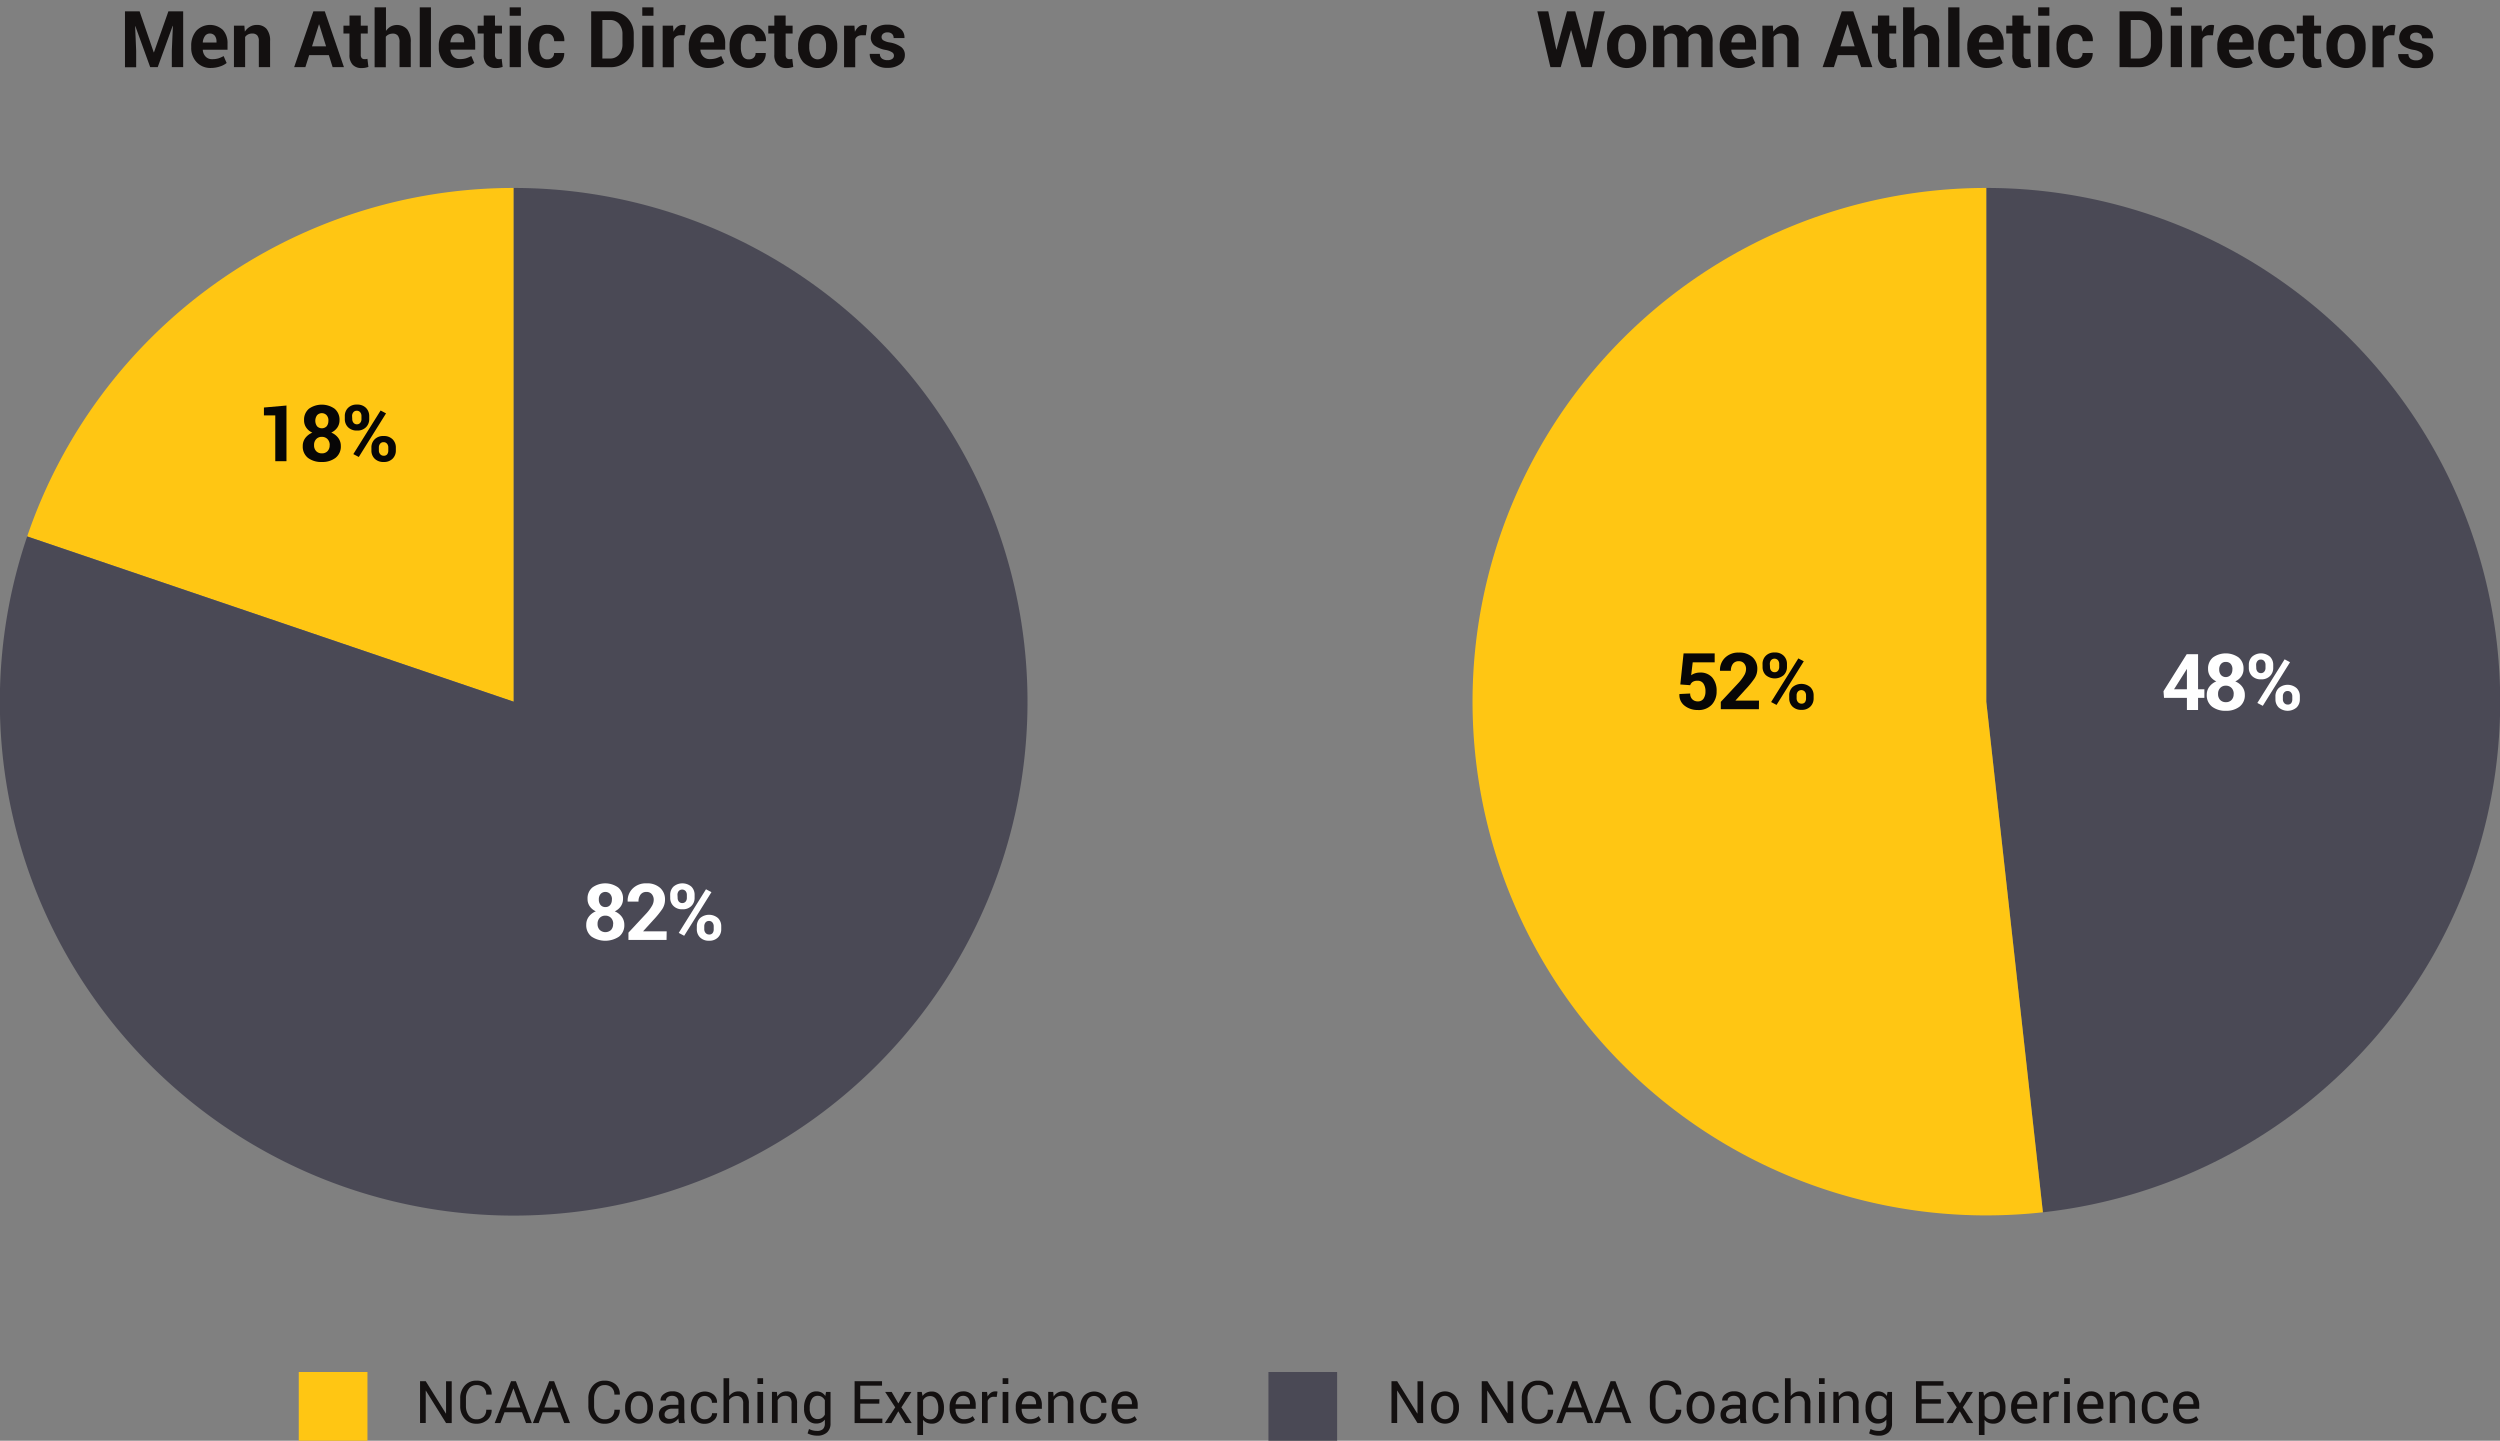 <?xml version="1.0" encoding="UTF-8"?> <svg xmlns="http://www.w3.org/2000/svg" id="Layer_1" data-name="Layer 1" viewBox="0 0 764.31 440.46"><rect x="0" y="0" width="764.31" height="440.46" fill="#808080" stroke="none"/><defs><style>.cls-1{isolation:isolate;}.cls-2{fill:#131010;}.cls-3{fill:#ffc613;}.cls-4{fill:#4a4955;}.cls-5{fill:#fff;}.cls-6{fill:#070606;}</style></defs><g id="NFL_Defensive_Coordinators_by_Race_2009" data-name="NFL Defensive Coordinators by Race 2009" class="cls-1"><g class="cls-1"><path class="cls-2" d="M42.68,3.47,47,16h.07L51.48,3.47H56V20.53H52.53V15.45l.33-7.54h-.07L48.22,20.53h-2.3L41.38,8h-.07l.32,7.49v5.08H38.21V3.47Z"></path><path class="cls-2" d="M64.49,20.78A5.74,5.74,0,0,1,60.1,19a6.3,6.3,0,0,1-1.64-4.47v-.46A6.93,6.93,0,0,1,60,9.43a5.8,5.8,0,0,1,8.15-.27,6,6,0,0,1,1.41,4.19v1.86H62l0,.07a3.23,3.23,0,0,0,.84,2,2.6,2.6,0,0,0,2,.81,6.68,6.68,0,0,0,1.89-.23,8.56,8.56,0,0,0,1.64-.72l.92,2.12a6.37,6.37,0,0,1-2,1.05A8.78,8.78,0,0,1,64.49,20.78Zm-.31-10.53a1.8,1.8,0,0,0-1.5.73A3.78,3.78,0,0,0,62,12.89L62,13h4.19v-.31a2.77,2.77,0,0,0-.51-1.74A1.84,1.84,0,0,0,64.18,10.25Z"></path><path class="cls-2" d="M74.71,7.85l.15,1.82a4.59,4.59,0,0,1,1.56-1.51,4,4,0,0,1,2.07-.54,3.83,3.83,0,0,1,3,1.2,5.59,5.59,0,0,1,1.08,3.79v7.92H79.13V12.6a2.58,2.58,0,0,0-.51-1.81,2.05,2.05,0,0,0-1.56-.54,2.71,2.71,0,0,0-1.22.28,2.41,2.41,0,0,0-.9.78v9.22H71.52V7.85Z"></path><path class="cls-2" d="M100.53,16.85h-6l-1.17,3.68H89.93L95.8,3.47h3.5l5.85,17.06h-3.46Zm-5.14-2.68h4.3L97.58,7.46h-.07Z"></path><path class="cls-2" d="M110.3,4.75v3.1h2.13v2.4H110.3v6.46a1.54,1.54,0,0,0,.3,1.06,1.09,1.09,0,0,0,.82.31,3,3,0,0,0,.46,0,3.42,3.42,0,0,0,.45-.1l.3,2.48a8.35,8.35,0,0,1-1,.26,5.93,5.93,0,0,1-1.07.09,3.62,3.62,0,0,1-2.72-1,4.23,4.23,0,0,1-1-3.08V10.25H105V7.85h1.85V4.75Z"></path><path class="cls-2" d="M118,9.46a4.4,4.4,0,0,1,1.46-1.36,4.25,4.25,0,0,1,5,.84A6.14,6.14,0,0,1,125.58,13v7.52h-3.43V13a3.26,3.26,0,0,0-.52-2.1,1.91,1.91,0,0,0-1.55-.62,2.86,2.86,0,0,0-1.24.26,2.22,2.22,0,0,0-.89.71v9.31h-3.42V2.25H118Z"></path><path class="cls-2" d="M131.75,20.53h-3.42V2.25h3.42Z"></path><path class="cls-2" d="M140.18,20.78A5.7,5.7,0,0,1,135.8,19a6.27,6.27,0,0,1-1.65-4.47v-.46a6.93,6.93,0,0,1,1.56-4.66,5.8,5.8,0,0,1,8.15-.27,6,6,0,0,1,1.42,4.19v1.86h-7.57l0,.07a3.23,3.23,0,0,0,.84,2,2.61,2.61,0,0,0,2,.81,6.68,6.68,0,0,0,1.89-.23,8.56,8.56,0,0,0,1.64-.72l.92,2.12a6.37,6.37,0,0,1-2,1.05A8.78,8.78,0,0,1,140.18,20.78Zm-.31-10.53a1.8,1.8,0,0,0-1.5.73,3.87,3.87,0,0,0-.68,1.91l0,.06h4.19v-.31a2.77,2.77,0,0,0-.51-1.74A1.84,1.84,0,0,0,139.87,10.25Z"></path><path class="cls-2" d="M151.33,4.75v3.1h2.14v2.4h-2.14v6.46a1.54,1.54,0,0,0,.31,1.06,1.09,1.09,0,0,0,.82.31,3,3,0,0,0,.46,0,3.42,3.42,0,0,0,.45-.1l.3,2.48a8.35,8.35,0,0,1-1,.26,6,6,0,0,1-1.07.09,3.62,3.62,0,0,1-2.72-1,4.23,4.23,0,0,1-1-3.08V10.25h-1.85V7.85h1.85V4.75Z"></path><path class="cls-2" d="M159.24,4.82h-3.42V2.25h3.42Zm0,15.71h-3.42V7.85h3.42Z"></path><path class="cls-2" d="M167.38,18.14a2,2,0,0,0,1.46-.53,1.85,1.85,0,0,0,.55-1.41h3.11l0,.07a4,4,0,0,1-1.44,3.21A6.09,6.09,0,0,1,163,19a6.79,6.79,0,0,1-1.54-4.6V14A6.88,6.88,0,0,1,163,9.42a5.41,5.41,0,0,1,4.37-1.8A5.29,5.29,0,0,1,171.14,9a4.45,4.45,0,0,1,1.39,3.52l0,.07h-3.12a2.49,2.49,0,0,0-.54-1.64,1.83,1.83,0,0,0-1.48-.65,2,2,0,0,0-1.92,1.06,5.77,5.77,0,0,0-.56,2.71v.35a5.82,5.82,0,0,0,.56,2.74A2,2,0,0,0,167.38,18.14Z"></path><path class="cls-2" d="M180.74,20.53V3.47h5.86a7,7,0,0,1,5.15,2,6.89,6.89,0,0,1,2,5.12v2.83a6.85,6.85,0,0,1-2,5.12,7,7,0,0,1-5.15,2Zm3.42-14.42V17.89h2.26a3.54,3.54,0,0,0,2.88-1.24,4.82,4.82,0,0,0,1-3.24V10.57a4.8,4.8,0,0,0-1-3.22,3.54,3.54,0,0,0-2.88-1.24Z"></path><path class="cls-2" d="M199.78,4.82h-3.42V2.25h3.42Zm0,15.71h-3.42V7.85h3.42Z"></path><path class="cls-2" d="M209.26,10.79l-1.25,0a2.31,2.31,0,0,0-1.26.31A2,2,0,0,0,206,12v8.57h-3.41V7.85h3.18l.15,1.88a4,4,0,0,1,1.15-1.56,2.6,2.6,0,0,1,1.64-.55,2.29,2.29,0,0,1,.47,0l.44.1Z"></path><path class="cls-2" d="M216.61,20.78A5.74,5.74,0,0,1,212.22,19a6.3,6.3,0,0,1-1.64-4.47v-.46a6.93,6.93,0,0,1,1.56-4.66,5.8,5.8,0,0,1,8.15-.27,6,6,0,0,1,1.42,4.19v1.86h-7.58l0,.07a3.23,3.23,0,0,0,.84,2,2.61,2.61,0,0,0,2,.81,6.68,6.68,0,0,0,1.89-.23,8.56,8.56,0,0,0,1.64-.72l.92,2.12a6.37,6.37,0,0,1-2,1.05A8.78,8.78,0,0,1,216.61,20.78Zm-.31-10.53a1.8,1.8,0,0,0-1.5.73,3.87,3.87,0,0,0-.68,1.91l0,.06h4.19v-.31a2.77,2.77,0,0,0-.51-1.74A1.84,1.84,0,0,0,216.3,10.25Z"></path><path class="cls-2" d="M229,18.14a2,2,0,0,0,1.46-.53A1.85,1.85,0,0,0,231,16.2h3.11l0,.07a3.92,3.92,0,0,1-1.44,3.21,6.09,6.09,0,0,1-8.08-.5,6.79,6.79,0,0,1-1.54-4.6V14a6.88,6.88,0,0,1,1.53-4.61A5.42,5.42,0,0,1,229,7.62,5.34,5.34,0,0,1,232.79,9a4.44,4.44,0,0,1,1.38,3.52l0,.07H231a2.49,2.49,0,0,0-.54-1.64,1.83,1.83,0,0,0-1.48-.65,2,2,0,0,0-1.92,1.06,5.77,5.77,0,0,0-.56,2.71v.35a5.82,5.82,0,0,0,.56,2.74A2,2,0,0,0,229,18.14Z"></path><path class="cls-2" d="M240.19,4.75v3.1h2.13v2.4h-2.13v6.46a1.54,1.54,0,0,0,.3,1.06,1.09,1.09,0,0,0,.82.31,3,3,0,0,0,.46,0,3.42,3.42,0,0,0,.45-.1l.3,2.48a8.35,8.35,0,0,1-1,.26,5.93,5.93,0,0,1-1.07.09,3.64,3.64,0,0,1-2.72-1,4.23,4.23,0,0,1-1-3.08V10.25h-1.85V7.85h1.85V4.75Z"></path><path class="cls-2" d="M244,14.07a6.8,6.8,0,0,1,1.58-4.64,6.25,6.25,0,0,1,8.79,0,6.79,6.79,0,0,1,1.6,4.65v.25A6.77,6.77,0,0,1,254.35,19a6.27,6.27,0,0,1-8.79,0A6.77,6.77,0,0,1,244,14.32Zm3.41.24a5.43,5.43,0,0,0,.61,2.78,2.34,2.34,0,0,0,3.91,0,5.48,5.48,0,0,0,.61-2.78v-.24a5.36,5.36,0,0,0-.62-2.75,2.3,2.3,0,0,0-3.89,0,5.49,5.49,0,0,0-.62,2.75Z"></path><path class="cls-2" d="M264.71,10.79l-1.25,0a2.25,2.25,0,0,0-1.25.31,2,2,0,0,0-.75.89v8.57h-3.41V7.85h3.17l.15,1.88a4,4,0,0,1,1.16-1.56,2.57,2.57,0,0,1,1.63-.55,2.45,2.45,0,0,1,.48,0l.44.1Z"></path><path class="cls-2" d="M273.3,17a1.18,1.18,0,0,0-.54-1,5.48,5.48,0,0,0-2-.73,8.27,8.27,0,0,1-3.4-1.35,3,3,0,0,1-1.14-2.45,3.49,3.49,0,0,1,1.38-2.78,5.58,5.58,0,0,1,3.68-1.14,6.12,6.12,0,0,1,3.87,1.13,3.37,3.37,0,0,1,1.37,2.87l0,.08h-3.31a1.7,1.7,0,0,0-.48-1.25,2,2,0,0,0-1.43-.48,1.93,1.93,0,0,0-1.3.41,1.26,1.26,0,0,0-.48,1,1.16,1.16,0,0,0,.5,1,5.54,5.54,0,0,0,2,.67,8.12,8.12,0,0,1,3.48,1.38,3,3,0,0,1,1.14,2.5,3.32,3.32,0,0,1-1.47,2.79,6.27,6.27,0,0,1-3.86,1.09,5.85,5.85,0,0,1-4-1.29,3.58,3.58,0,0,1-1.41-2.92l0-.07H269a1.76,1.76,0,0,0,.67,1.48,2.78,2.78,0,0,0,1.65.45,2.36,2.36,0,0,0,1.44-.37A1.19,1.19,0,0,0,273.3,17Z"></path></g></g><g id="NFL_Defensive_Coordinators_by_Race_2019" data-name="NFL Defensive Coordinators by Race 2019" class="cls-1"><g class="cls-1"><path class="cls-2" d="M484.79,15.16h.07L487.3,3.47h3.34l-4,17.06h-3.17L480.35,9.27h-.07l-3.13,11.26H474L470,3.47h3.35l2.45,11.68h.07l3.2-11.69h2.52Z"></path><path class="cls-2" d="M491.33,14.07a6.75,6.75,0,0,1,1.58-4.64,5.49,5.49,0,0,1,4.38-1.81,5.58,5.58,0,0,1,4.41,1.8,6.78,6.78,0,0,1,1.59,4.65v.25A6.77,6.77,0,0,1,501.7,19a6.25,6.25,0,0,1-8.78,0,6.77,6.77,0,0,1-1.59-4.66Zm3.41.24a5.43,5.43,0,0,0,.61,2.78,2.34,2.34,0,0,0,3.91,0,5.48,5.48,0,0,0,.61-2.78v-.24a5.46,5.46,0,0,0-.62-2.75,2.31,2.31,0,0,0-3.9,0,5.49,5.49,0,0,0-.61,2.75Z"></path><path class="cls-2" d="M508.58,7.85l.14,1.68a4.13,4.13,0,0,1,1.53-1.41,4.29,4.29,0,0,1,2.12-.5,3.87,3.87,0,0,1,2.09.54,3.27,3.27,0,0,1,1.31,1.63,4.36,4.36,0,0,1,1.53-1.6,4.14,4.14,0,0,1,2.2-.57,3.66,3.66,0,0,1,3,1.29,6.09,6.09,0,0,1,1.08,3.95v7.67h-3.42v-7.7a3.21,3.21,0,0,0-.47-2,1.7,1.7,0,0,0-1.39-.57,2.32,2.32,0,0,0-1.26.33,2.24,2.24,0,0,0-.85.9c0,.14,0,.27,0,.38s0,.21,0,.32v8.35h-3.41v-7.7a3.28,3.28,0,0,0-.47-2,1.71,1.71,0,0,0-1.4-.58,2.61,2.61,0,0,0-1.22.27,2.35,2.35,0,0,0-.86.74v9.27H505.4V7.85Z"></path><path class="cls-2" d="M531.78,20.78A5.7,5.7,0,0,1,527.4,19a6.26,6.26,0,0,1-1.64-4.47v-.46a6.92,6.92,0,0,1,1.55-4.66,5.81,5.81,0,0,1,8.15-.27,6,6,0,0,1,1.42,4.19v1.86h-7.57l0,.07a3.35,3.35,0,0,0,.84,2,2.61,2.61,0,0,0,2,.81,6.68,6.68,0,0,0,1.89-.23,8.3,8.3,0,0,0,1.64-.72l.93,2.12a6.43,6.43,0,0,1-2,1.05A8.78,8.78,0,0,1,531.78,20.78Zm-.3-10.53A1.78,1.78,0,0,0,530,11a3.69,3.69,0,0,0-.68,1.91l0,.06h4.2v-.31A2.77,2.77,0,0,0,533,10.9,1.86,1.86,0,0,0,531.48,10.25Z"></path><path class="cls-2" d="M542,7.85l.15,1.82a4.59,4.59,0,0,1,1.56-1.51,4,4,0,0,1,2.07-.54,3.8,3.8,0,0,1,3,1.2,5.59,5.59,0,0,1,1.08,3.79v7.92h-3.43V12.6a2.53,2.53,0,0,0-.52-1.81,2.05,2.05,0,0,0-1.56-.54,2.66,2.66,0,0,0-1.21.28,2.52,2.52,0,0,0-.91.78v9.22h-3.42V7.85Z"></path><path class="cls-2" d="M567.83,16.85h-6l-1.16,3.68h-3.46l5.87-17.06h3.51l5.84,17.06H569Zm-5.15-2.68H567l-2.11-6.71h-.07Z"></path><path class="cls-2" d="M577.59,4.75v3.1h2.13v2.4h-2.13v6.46a1.54,1.54,0,0,0,.3,1.06,1.1,1.1,0,0,0,.82.31,3.18,3.18,0,0,0,.47,0,3.42,3.42,0,0,0,.45-.1l.29,2.48a7.9,7.9,0,0,1-1,.26,5.82,5.82,0,0,1-1.06.09,3.66,3.66,0,0,1-2.73-1,4.27,4.27,0,0,1-1-3.08V10.25h-1.85V7.85h1.85V4.75Z"></path><path class="cls-2" d="M585.24,9.46a4.43,4.43,0,0,1,1.47-1.36,4.23,4.23,0,0,1,5,.84A6.14,6.14,0,0,1,592.87,13v7.52h-3.42V13a3.32,3.32,0,0,0-.52-2.1,1.94,1.94,0,0,0-1.56-.62,2.89,2.89,0,0,0-1.24.26,2.29,2.29,0,0,0-.89.71v9.31h-3.42V2.25h3.42Z"></path><path class="cls-2" d="M599.05,20.53h-3.43V2.25h3.43Z"></path><path class="cls-2" d="M607.47,20.78A5.7,5.7,0,0,1,603.09,19a6.3,6.3,0,0,1-1.64-4.47v-.46A7,7,0,0,1,603,9.43a5.81,5.81,0,0,1,8.15-.27,6,6,0,0,1,1.42,4.19v1.86H605l0,.07a3.28,3.28,0,0,0,.83,2,2.62,2.62,0,0,0,2,.81,6.65,6.65,0,0,0,1.88-.23,8.3,8.3,0,0,0,1.64-.72l.93,2.12a6.43,6.43,0,0,1-2,1.05A8.74,8.74,0,0,1,607.47,20.78Zm-.3-10.53a1.78,1.78,0,0,0-1.5.73,3.69,3.69,0,0,0-.68,1.91l0,.06h4.2v-.31a2.77,2.77,0,0,0-.51-1.74A1.86,1.86,0,0,0,607.17,10.25Z"></path><path class="cls-2" d="M618.63,4.75v3.1h2.13v2.4h-2.13v6.46a1.54,1.54,0,0,0,.3,1.06,1.1,1.1,0,0,0,.82.31,3.18,3.18,0,0,0,.47,0,3.81,3.81,0,0,0,.45-.1l.29,2.48a7.9,7.9,0,0,1-1,.26,5.9,5.9,0,0,1-1.06.09,3.66,3.66,0,0,1-2.73-1,4.23,4.23,0,0,1-.95-3.08V10.25h-1.86V7.85h1.86V4.75Z"></path><path class="cls-2" d="M626.54,4.82h-3.42V2.25h3.42Zm0,15.71h-3.42V7.85h3.42Z"></path><path class="cls-2" d="M634.67,18.14a2.05,2.05,0,0,0,1.47-.53,1.88,1.88,0,0,0,.55-1.41h3.1l0,.07a3.93,3.93,0,0,1-1.45,3.21,6.09,6.09,0,0,1-8.08-.5,6.84,6.84,0,0,1-1.54-4.6V14a6.88,6.88,0,0,1,1.53-4.61,5.42,5.42,0,0,1,4.37-1.8A5.34,5.34,0,0,1,638.44,9a4.45,4.45,0,0,1,1.39,3.52l0,.07h-3.11a2.49,2.49,0,0,0-.54-1.64,1.85,1.85,0,0,0-1.49-.65,2,2,0,0,0-1.92,1.06,5.78,5.78,0,0,0-.55,2.71v.35a5.83,5.83,0,0,0,.55,2.74A2,2,0,0,0,634.67,18.14Z"></path><path class="cls-2" d="M648,20.53V3.47h5.86a7,7,0,0,1,5.16,2,6.88,6.88,0,0,1,2,5.12v2.83a6.85,6.85,0,0,1-2,5.12,7.06,7.06,0,0,1-5.16,2Zm3.42-14.42V17.89h2.26a3.57,3.57,0,0,0,2.89-1.24,4.87,4.87,0,0,0,1-3.24V10.57a4.85,4.85,0,0,0-1-3.22,3.57,3.57,0,0,0-2.89-1.24Z"></path><path class="cls-2" d="M667.07,4.82h-3.42V2.25h3.42Zm0,15.71h-3.42V7.85h3.42Z"></path><path class="cls-2" d="M676.55,10.79l-1.25,0a2.25,2.25,0,0,0-1.25.31,2,2,0,0,0-.75.89v8.57h-3.41V7.85h3.17l.15,1.88a4,4,0,0,1,1.16-1.56A2.57,2.57,0,0,1,676,7.62a2.45,2.45,0,0,1,.48,0l.44.1Z"></path><path class="cls-2" d="M683.9,20.78A5.7,5.7,0,0,1,679.52,19a6.26,6.26,0,0,1-1.64-4.47v-.46a7,7,0,0,1,1.55-4.66,5.81,5.81,0,0,1,8.15-.27A6,6,0,0,1,689,13.35v1.86h-7.57l0,.07a3.28,3.28,0,0,0,.83,2,2.61,2.61,0,0,0,2,.81,6.68,6.68,0,0,0,1.89-.23,8.3,8.3,0,0,0,1.64-.72l.93,2.12a6.43,6.43,0,0,1-2,1.05A8.78,8.78,0,0,1,683.9,20.78Zm-.3-10.53a1.78,1.78,0,0,0-1.5.73,3.69,3.69,0,0,0-.68,1.91l0,.06h4.2v-.31a2.77,2.77,0,0,0-.51-1.74A1.86,1.86,0,0,0,683.6,10.25Z"></path><path class="cls-2" d="M696.31,18.14a2.05,2.05,0,0,0,1.47-.53,1.88,1.88,0,0,0,.55-1.41h3.1l0,.07A3.93,3.93,0,0,1,700,19.48a6.09,6.09,0,0,1-8.08-.5,6.83,6.83,0,0,1-1.53-4.6V14a6.92,6.92,0,0,1,1.52-4.61,5.42,5.42,0,0,1,4.37-1.8A5.34,5.34,0,0,1,700.08,9a4.45,4.45,0,0,1,1.39,3.52l0,.07h-3.11a2.49,2.49,0,0,0-.54-1.64,1.85,1.85,0,0,0-1.49-.65,2,2,0,0,0-1.92,1.06,5.78,5.78,0,0,0-.55,2.71v.35a5.83,5.83,0,0,0,.55,2.74A2,2,0,0,0,696.31,18.14Z"></path><path class="cls-2" d="M707.48,4.75v3.1h2.13v2.4h-2.13v6.46a1.54,1.54,0,0,0,.3,1.06,1.1,1.1,0,0,0,.82.31,3.18,3.18,0,0,0,.47,0,3.42,3.42,0,0,0,.45-.1l.29,2.48a7.9,7.9,0,0,1-1,.26,5.82,5.82,0,0,1-1.06.09,3.66,3.66,0,0,1-2.73-1,4.27,4.27,0,0,1-1-3.08V10.25h-1.85V7.85h1.85V4.75Z"></path><path class="cls-2" d="M711.26,14.07a6.75,6.75,0,0,1,1.59-4.64,5.49,5.49,0,0,1,4.38-1.81,5.61,5.61,0,0,1,4.41,1.8,6.78,6.78,0,0,1,1.59,4.65v.25A6.77,6.77,0,0,1,721.64,19a6.27,6.27,0,0,1-8.79,0,6.77,6.77,0,0,1-1.59-4.66Zm3.41.24a5.54,5.54,0,0,0,.61,2.78,2.12,2.12,0,0,0,2,1.05,2.08,2.08,0,0,0,1.94-1.05,5.48,5.48,0,0,0,.62-2.78v-.24a5.46,5.46,0,0,0-.62-2.75,2.12,2.12,0,0,0-2-1.07,2.09,2.09,0,0,0-1.94,1.07,5.49,5.49,0,0,0-.62,2.75Z"></path><path class="cls-2" d="M732,10.79l-1.26,0a2.3,2.3,0,0,0-1.25.31,2,2,0,0,0-.75.89v8.57h-3.41V7.85h3.17l.16,1.88a3.93,3.93,0,0,1,1.15-1.56,2.58,2.58,0,0,1,1.64-.55,2.29,2.29,0,0,1,.47,0l.44.1Z"></path><path class="cls-2" d="M740.6,17a1.17,1.17,0,0,0-.55-1,5.4,5.4,0,0,0-2-.73A8.16,8.16,0,0,1,734.64,14a3,3,0,0,1-1.14-2.45,3.48,3.48,0,0,1,1.37-2.78,5.61,5.61,0,0,1,3.69-1.14,6.11,6.11,0,0,1,3.86,1.13,3.36,3.36,0,0,1,1.38,2.87l0,.08h-3.3a1.66,1.66,0,0,0-.49-1.25,1.94,1.94,0,0,0-1.42-.48,2,2,0,0,0-1.31.41,1.25,1.25,0,0,0-.47,1,1.15,1.15,0,0,0,.49,1,5.61,5.61,0,0,0,2,.67,8.12,8.12,0,0,1,3.48,1.38,3,3,0,0,1,1.13,2.5,3.33,3.33,0,0,1-1.46,2.79,6.32,6.32,0,0,1-3.87,1.09,5.85,5.85,0,0,1-4-1.29,3.57,3.57,0,0,1-1.4-2.92l0-.07h3.13A1.79,1.79,0,0,0,737,18a2.78,2.78,0,0,0,1.65.45,2.39,2.39,0,0,0,1.45-.37A1.22,1.22,0,0,0,740.6,17Z"></path></g></g><g id="Coaches_of_Color" data-name="Coaches of Color" class="cls-1"><g class="cls-1"><path class="cls-2" d="M138.1,435.06h-1.73l-6.16-9.89h-.05v9.88h-1.74V422.27h1.74l6.16,9.88.05,0v-9.86h1.73Z"></path><path class="cls-2" d="M150.31,431l0,.05a3.86,3.86,0,0,1-1.27,3,4.84,4.84,0,0,1-3.44,1.22,4.53,4.53,0,0,1-3.53-1.54,5.68,5.68,0,0,1-1.37-3.9v-2.28a5.69,5.69,0,0,1,1.37-3.91,4.53,4.53,0,0,1,3.53-1.54,5,5,0,0,1,3.46,1.16,3.85,3.85,0,0,1,1.25,3.06l0,.05h-1.66a2.88,2.88,0,0,0-.79-2.12,3,3,0,0,0-2.24-.79,2.74,2.74,0,0,0-2.31,1.17,4.79,4.79,0,0,0-.86,2.9v2.29a4.81,4.81,0,0,0,.86,2.92,2.74,2.74,0,0,0,2.31,1.17,3.05,3.05,0,0,0,2.24-.78,2.92,2.92,0,0,0,.79-2.15Z"></path><path class="cls-2" d="M159.6,431.77h-5.36L153,435.06h-1.76l5-12.79h1.48l4.87,12.79h-1.77Zm-4.83-1.45h4.31L157,424.49h-.05Z"></path><path class="cls-2" d="M171.25,431.77h-5.36l-1.21,3.29h-1.77l5-12.79h1.49l4.86,12.79h-1.76Zm-4.82-1.45h4.3l-2.1-5.83h-.06Z"></path><path class="cls-2" d="M189.49,431l0,.05a3.86,3.86,0,0,1-1.27,3,4.81,4.81,0,0,1-3.43,1.22,4.53,4.53,0,0,1-3.54-1.54,5.68,5.68,0,0,1-1.37-3.9v-2.28a5.69,5.69,0,0,1,1.37-3.91,4.53,4.53,0,0,1,3.54-1.54,5,5,0,0,1,3.45,1.16,3.81,3.81,0,0,1,1.25,3.06l0,.05h-1.66a2.84,2.84,0,0,0-.79-2.12,3,3,0,0,0-2.23-.79,2.74,2.74,0,0,0-2.32,1.17,4.79,4.79,0,0,0-.86,2.9v2.29a4.81,4.81,0,0,0,.86,2.92,2.74,2.74,0,0,0,2.32,1.17,3,3,0,0,0,2.23-.78,2.88,2.88,0,0,0,.79-2.15Z"></path><path class="cls-2" d="M191.12,430.22a5.26,5.26,0,0,1,1.14-3.48,3.82,3.82,0,0,1,3.1-1.36,3.88,3.88,0,0,1,3.13,1.36,5.24,5.24,0,0,1,1.14,3.48v.19a5.21,5.21,0,0,1-1.14,3.48,4.25,4.25,0,0,1-6.23,0,5.23,5.23,0,0,1-1.14-3.48Zm1.73.19a4.43,4.43,0,0,0,.64,2.49,2.29,2.29,0,0,0,3.77,0,4.43,4.43,0,0,0,.64-2.49v-.19a4.47,4.47,0,0,0-.64-2.49,2.13,2.13,0,0,0-1.9-1,2.08,2.08,0,0,0-1.87,1,4.47,4.47,0,0,0-.64,2.49Z"></path><path class="cls-2" d="M207.6,435.06c-.06-.28-.11-.54-.14-.76s-.05-.44-.06-.66a4,4,0,0,1-1.26,1.15,3.31,3.31,0,0,1-1.67.46,3.16,3.16,0,0,1-2.27-.76,2.84,2.84,0,0,1-.77-2.1,2.44,2.44,0,0,1,1.1-2.13,5.15,5.15,0,0,1,3-.77h1.88v-.94a1.73,1.73,0,0,0-.51-1.32,2,2,0,0,0-1.44-.49,2.05,2.05,0,0,0-1.36.43,1.29,1.29,0,0,0-.52,1h-1.65l0-.05a2.31,2.31,0,0,1,1-1.9,4,4,0,0,1,2.67-.86,3.91,3.91,0,0,1,2.6.82,2.9,2.9,0,0,1,1,2.37v4.58a7.82,7.82,0,0,0,.06,1,4.79,4.79,0,0,0,.19.93Zm-2.88-1.27a3.12,3.12,0,0,0,1.7-.48,2.32,2.32,0,0,0,1-1.11v-1.54h-1.94a2.51,2.51,0,0,0-1.67.53,1.56,1.56,0,0,0-.63,1.23,1.3,1.3,0,0,0,.39,1A1.66,1.66,0,0,0,204.72,433.79Z"></path><path class="cls-2" d="M215.51,433.89a2.32,2.32,0,0,0,1.52-.54,1.61,1.61,0,0,0,.66-1.3h1.55l0,.05a2.7,2.7,0,0,1-1.09,2.19,4,4,0,0,1-2.66,1,3.83,3.83,0,0,1-3.17-1.36,5.22,5.22,0,0,1-1.1-3.4v-.37a5.2,5.2,0,0,1,1.11-3.39,4.34,4.34,0,0,1,5.89-.37,3.07,3.07,0,0,1,1,2.42l0,.05h-1.56a2,2,0,0,0-.62-1.48,2.36,2.36,0,0,0-3.5.37,4.59,4.59,0,0,0-.59,2.4v.37a4.75,4.75,0,0,0,.58,2.43A2.11,2.11,0,0,0,215.51,433.89Z"></path><path class="cls-2" d="M222.93,426.83a3.44,3.44,0,0,1,1.21-1.07,3.28,3.28,0,0,1,1.59-.38,3.08,3.08,0,0,1,2.37.91,4.05,4.05,0,0,1,.84,2.81v6h-1.73v-6a2.51,2.51,0,0,0-.5-1.74,1.92,1.92,0,0,0-1.51-.57,2.6,2.6,0,0,0-1.3.34,2.84,2.84,0,0,0-1,.92v7H221.2V421.35h1.73Z"></path><path class="cls-2" d="M233.3,423.12h-1.73v-1.77h1.73Zm0,11.94h-1.73v-9.51h1.73Z"></path><path class="cls-2" d="M237.51,425.55l.13,1.42a3.25,3.25,0,0,1,1.19-1.17,3.17,3.17,0,0,1,1.63-.42,3.11,3.11,0,0,1,2.38.9,4,4,0,0,1,.84,2.78v6H242v-6a2.59,2.59,0,0,0-.49-1.79,2,2,0,0,0-1.52-.53,2.42,2.42,0,0,0-1.32.36,2.58,2.58,0,0,0-.92,1v6.93H236v-9.51Z"></path><path class="cls-2" d="M245.82,430.48a6.23,6.23,0,0,1,1-3.7,3.23,3.23,0,0,1,2.77-1.4,3.39,3.39,0,0,1,1.59.36,3.18,3.18,0,0,1,1.14,1.05l.21-1.24h1.38v9.57a3.61,3.61,0,0,1-1.06,2.8,4.34,4.34,0,0,1-3.07,1,6.77,6.77,0,0,1-1.48-.18,5.75,5.75,0,0,1-1.4-.52l.44-1.34a4.85,4.85,0,0,0,1.12.42,5.4,5.4,0,0,0,1.31.16,2.55,2.55,0,0,0,1.84-.57,2.41,2.41,0,0,0,.57-1.75V434a3,3,0,0,1-1.11.9,3.44,3.44,0,0,1-1.5.31,3.31,3.31,0,0,1-2.75-1.27,5.16,5.16,0,0,1-1-3.31Zm1.73.19a3.91,3.91,0,0,0,.61,2.3,2.09,2.09,0,0,0,1.84.87,2.27,2.27,0,0,0,1.31-.36,2.68,2.68,0,0,0,.87-1V428.1a2.69,2.69,0,0,0-.87-1,2.25,2.25,0,0,0-1.29-.36,2,2,0,0,0-1.85,1,5.16,5.16,0,0,0-.62,2.66Z"></path><path class="cls-2" d="M268.82,429.13H263v4.57h6.76v1.36h-8.49V422.27h8.39v1.36H263v4.14h5.86Z"></path><path class="cls-2" d="M274.65,429.06l2-3.51h2l-3.08,4.71,3.17,4.8h-2l-2.11-3.59-2.11,3.59h-2l3.17-4.8-3.08-4.71h2Z"></path><path class="cls-2" d="M288.58,430.67a5.23,5.23,0,0,1-1,3.32,3.24,3.24,0,0,1-2.71,1.26,3.68,3.68,0,0,1-1.54-.3,2.85,2.85,0,0,1-1.13-.88v4.65h-1.74V425.55h1.33l.27,1.23a3.2,3.2,0,0,1,1.16-1,3.51,3.51,0,0,1,1.62-.36,3.17,3.17,0,0,1,2.75,1.4,6.35,6.35,0,0,1,1,3.7Zm-1.73-.19a5.08,5.08,0,0,0-.64-2.66,2.07,2.07,0,0,0-1.88-1,2.36,2.36,0,0,0-1.27.34,2.54,2.54,0,0,0-.85.93v4.59a2.44,2.44,0,0,0,.85.92,2.38,2.38,0,0,0,1.29.33,2.12,2.12,0,0,0,1.86-.9,3.91,3.91,0,0,0,.64-2.33Z"></path><path class="cls-2" d="M294.65,435.25a4,4,0,0,1-3.16-1.33,5,5,0,0,1-1.17-3.43v-.38a4.85,4.85,0,0,1,1.21-3.38,3.71,3.71,0,0,1,2.86-1.35,3.59,3.59,0,0,1,2.91,1.16,4.63,4.63,0,0,1,1,3.09v1.08h-6.17l0,.05a3.62,3.62,0,0,0,.69,2.24,2.21,2.21,0,0,0,1.87.89,4.48,4.48,0,0,0,1.54-.25,3.41,3.41,0,0,0,1.15-.7l.68,1.13a3.89,3.89,0,0,1-1.35.84A5.27,5.27,0,0,1,294.65,435.25Zm-.26-8.51a1.88,1.88,0,0,0-1.49.73,3.44,3.44,0,0,0-.75,1.84v0h4.39v-.23a2.66,2.66,0,0,0-.54-1.7A2,2,0,0,0,294.39,426.74Z"></path><path class="cls-2" d="M304.72,427.08l-.88-.05a2,2,0,0,0-1.16.32,2.15,2.15,0,0,0-.72.92v6.79h-1.74v-9.51h1.55l.17,1.39a3.32,3.32,0,0,1,1-1.15,2.35,2.35,0,0,1,1.36-.41,2.22,2.22,0,0,1,.37,0l.29.06Z"></path><path class="cls-2" d="M308.27,423.12h-1.74v-1.77h1.74Zm0,11.94h-1.74v-9.51h1.74Z"></path><path class="cls-2" d="M314.88,435.25a4,4,0,0,1-3.16-1.33,4.93,4.93,0,0,1-1.18-3.43v-.38a4.9,4.9,0,0,1,1.21-3.38,3.73,3.73,0,0,1,2.86-1.35,3.59,3.59,0,0,1,2.91,1.16,4.59,4.59,0,0,1,1,3.09v1.08h-6.17l0,.05A3.75,3.75,0,0,0,313,433a2.23,2.23,0,0,0,1.88.89,4.52,4.52,0,0,0,1.54-.25,3.47,3.47,0,0,0,1.14-.7l.68,1.13a3.94,3.94,0,0,1-1.34.84A5.3,5.3,0,0,1,314.88,435.25Zm-.27-8.51a1.86,1.86,0,0,0-1.48.73,3.44,3.44,0,0,0-.76,1.84l0,0h4.38v-.23a2.66,2.66,0,0,0-.54-1.7A2,2,0,0,0,314.61,426.74Z"></path><path class="cls-2" d="M322,425.55l.13,1.42a3.25,3.25,0,0,1,1.19-1.17,3.17,3.17,0,0,1,1.63-.42,3.11,3.11,0,0,1,2.38.9,4,4,0,0,1,.84,2.78v6h-1.73v-6a2.59,2.59,0,0,0-.49-1.79,2,2,0,0,0-1.52-.53,2.42,2.42,0,0,0-1.32.36,2.58,2.58,0,0,0-.92,1v6.93h-1.73v-9.51Z"></path><path class="cls-2" d="M334.55,433.89a2.29,2.29,0,0,0,1.51-.54,1.61,1.61,0,0,0,.66-1.3h1.55l0,.05a2.7,2.7,0,0,1-1.09,2.19,4,4,0,0,1-2.65,1,3.83,3.83,0,0,1-3.18-1.36,5.22,5.22,0,0,1-1.1-3.4v-.37a5.2,5.2,0,0,1,1.11-3.39,4.34,4.34,0,0,1,5.89-.37,3.07,3.07,0,0,1,1,2.42l0,.05h-1.56a2,2,0,0,0-.62-1.48,2.36,2.36,0,0,0-3.5.37,4.59,4.59,0,0,0-.59,2.4v.37a4.75,4.75,0,0,0,.58,2.43A2.12,2.12,0,0,0,334.55,433.89Z"></path><path class="cls-2" d="M344.18,435.25a4,4,0,0,1-3.16-1.33,5,5,0,0,1-1.18-3.43v-.38a4.9,4.9,0,0,1,1.21-3.38,3.73,3.73,0,0,1,2.86-1.35,3.57,3.57,0,0,1,2.91,1.16,4.59,4.59,0,0,1,1,3.09v1.08h-6.17l0,.05a3.69,3.69,0,0,0,.7,2.24,2.21,2.21,0,0,0,1.87.89,4.52,4.52,0,0,0,1.54-.25,3.51,3.51,0,0,0,1.15-.7l.67,1.13a3.84,3.84,0,0,1-1.34.84A5.3,5.3,0,0,1,344.18,435.25Zm-.27-8.51a1.86,1.86,0,0,0-1.48.73,3.52,3.52,0,0,0-.76,1.84l0,0h4.39v-.23a2.67,2.67,0,0,0-.55-1.7A2,2,0,0,0,343.91,426.74Z"></path></g></g><g id="White_Coaches" data-name="White Coaches" class="cls-1"><g class="cls-1"><path class="cls-2" d="M435.09,435.06h-1.73l-6.16-9.89h-.05v9.88h-1.74V422.27h1.74l6.16,9.88.05,0v-9.86h1.73Z"></path><path class="cls-2" d="M437.53,430.22a5.26,5.26,0,0,1,1.14-3.48,4.24,4.24,0,0,1,6.22,0,5.2,5.2,0,0,1,1.15,3.48v.19a5.21,5.21,0,0,1-1.14,3.48,4.25,4.25,0,0,1-6.23,0,5.23,5.23,0,0,1-1.14-3.48Zm1.73.19a4.51,4.51,0,0,0,.63,2.49,2.3,2.3,0,0,0,3.78,0,4.43,4.43,0,0,0,.64-2.49v-.19a4.47,4.47,0,0,0-.65-2.49,2.29,2.29,0,0,0-3.77,0,4.56,4.56,0,0,0-.63,2.49Z"></path><path class="cls-2" d="M462.64,435.06H460.9l-6.16-9.89h-.05v9.88H453V422.27h1.73l6.16,9.88,0,0v-9.86h1.74Z"></path><path class="cls-2" d="M474.84,431l0,.05a3.89,3.89,0,0,1-1.26,3,4.85,4.85,0,0,1-3.44,1.22,4.53,4.53,0,0,1-3.54-1.54,5.67,5.67,0,0,1-1.36-3.9v-2.28a5.68,5.68,0,0,1,1.36-3.91,4.53,4.53,0,0,1,3.54-1.54,5,5,0,0,1,3.45,1.16,3.81,3.81,0,0,1,1.25,3.06l0,.05h-1.66a2.84,2.84,0,0,0-.79-2.12,3,3,0,0,0-2.23-.79,2.71,2.71,0,0,0-2.31,1.17,4.73,4.73,0,0,0-.86,2.9v2.29a4.75,4.75,0,0,0,.86,2.92,2.71,2.71,0,0,0,2.31,1.17,3,3,0,0,0,2.23-.78,2.88,2.88,0,0,0,.79-2.15Z"></path><path class="cls-2" d="M484.13,431.77h-5.36l-1.21,3.29h-1.77l4.95-12.79h1.49l4.87,12.79h-1.77Zm-4.82-1.45h4.31l-2.11-5.83h-.06Z"></path><path class="cls-2" d="M495.79,431.77h-5.36l-1.22,3.29h-1.76l4.95-12.79h1.48l4.87,12.79H497ZM491,430.32h4.31l-2.11-5.83h-.05Z"></path><path class="cls-2" d="M514,431V431a3.86,3.86,0,0,1-1.26,3,4.85,4.85,0,0,1-3.44,1.22,4.53,4.53,0,0,1-3.54-1.54,5.67,5.67,0,0,1-1.36-3.9v-2.28a5.68,5.68,0,0,1,1.36-3.91,4.53,4.53,0,0,1,3.54-1.54,5,5,0,0,1,3.46,1.16A3.81,3.81,0,0,1,514,426.3v.05h-1.67a2.84,2.84,0,0,0-.79-2.12,3,3,0,0,0-2.23-.79,2.71,2.71,0,0,0-2.31,1.17,4.79,4.79,0,0,0-.86,2.9v2.29a4.81,4.81,0,0,0,.86,2.92,2.71,2.71,0,0,0,2.31,1.17,3,3,0,0,0,2.23-.78,2.88,2.88,0,0,0,.79-2.15Z"></path><path class="cls-2" d="M515.65,430.22a5.26,5.26,0,0,1,1.14-3.48,4.25,4.25,0,0,1,6.23,0,5.2,5.2,0,0,1,1.15,3.48v.19a5.21,5.21,0,0,1-1.14,3.48,4.25,4.25,0,0,1-6.23,0,5.18,5.18,0,0,1-1.15-3.48Zm1.73.19a4.43,4.43,0,0,0,.64,2.49,2.3,2.3,0,0,0,3.78,0,4.51,4.51,0,0,0,.64-2.49v-.19a4.47,4.47,0,0,0-.65-2.49,2.11,2.11,0,0,0-1.89-1,2.09,2.09,0,0,0-1.88,1,4.47,4.47,0,0,0-.64,2.49Z"></path><path class="cls-2" d="M532.13,435.06c-.06-.28-.1-.54-.14-.76a4.89,4.89,0,0,1,0-.66,4.1,4.1,0,0,1-1.26,1.15,3.32,3.32,0,0,1-1.68.46,3.13,3.13,0,0,1-2.26-.76,2.81,2.81,0,0,1-.78-2.1,2.46,2.46,0,0,1,1.1-2.13,5.21,5.21,0,0,1,3-.77h1.88v-.94a1.73,1.73,0,0,0-.51-1.32,2,2,0,0,0-1.44-.49,2.05,2.05,0,0,0-1.36.43,1.26,1.26,0,0,0-.52,1h-1.66v-.05a2.28,2.28,0,0,1,1-1.9,4,4,0,0,1,2.66-.86,3.9,3.9,0,0,1,2.6.82,2.91,2.91,0,0,1,1,2.37v4.58c0,.34,0,.66.05,1a4.81,4.81,0,0,0,.2.93Zm-2.87-1.27a3.08,3.08,0,0,0,1.69-.48,2.29,2.29,0,0,0,1-1.11v-1.54H530a2.54,2.54,0,0,0-1.68.53,1.56,1.56,0,0,0-.63,1.23,1.27,1.27,0,0,0,.4,1A1.63,1.63,0,0,0,529.26,433.79Z"></path><path class="cls-2" d="M540.05,433.89a2.34,2.34,0,0,0,1.52-.54,1.63,1.63,0,0,0,.65-1.3h1.56v.05a2.67,2.67,0,0,1-1.09,2.19,4,4,0,0,1-2.65,1,3.83,3.83,0,0,1-3.17-1.36,5.16,5.16,0,0,1-1.1-3.4v-.37a5.25,5.25,0,0,1,1.1-3.39,4.35,4.35,0,0,1,5.9-.37,3.06,3.06,0,0,1,1,2.42v.05h-1.57a2,2,0,0,0-.61-1.48,2.37,2.37,0,0,0-3.51.37,4.59,4.59,0,0,0-.58,2.4v.37a4.65,4.65,0,0,0,.58,2.43A2.11,2.11,0,0,0,540.05,433.89Z"></path><path class="cls-2" d="M547.47,426.83a3.44,3.44,0,0,1,1.21-1.07,3.21,3.21,0,0,1,1.58-.38,3.05,3.05,0,0,1,2.37.91,4,4,0,0,1,.85,2.81v6h-1.73v-6a2.51,2.51,0,0,0-.51-1.74,1.89,1.89,0,0,0-1.5-.57,2.64,2.64,0,0,0-1.31.34,2.81,2.81,0,0,0-1,.92v7h-1.73V421.35h1.73Z"></path><path class="cls-2" d="M557.84,423.12h-1.73v-1.77h1.73Zm0,11.94h-1.73v-9.51h1.73Z"></path><path class="cls-2" d="M562.05,425.55l.12,1.42a3.33,3.33,0,0,1,1.19-1.17,3.17,3.17,0,0,1,1.63-.42,3.13,3.13,0,0,1,2.39.9,4,4,0,0,1,.84,2.78v6h-1.73v-6a2.59,2.59,0,0,0-.5-1.79,2,2,0,0,0-1.52-.53,2.47,2.47,0,0,0-1.32.36,2.66,2.66,0,0,0-.92,1v6.93H560.5v-9.51Z"></path><path class="cls-2" d="M570.35,430.48a6.23,6.23,0,0,1,1-3.7,3.22,3.22,0,0,1,2.77-1.4,3.39,3.39,0,0,1,1.59.36,3.35,3.35,0,0,1,1.14,1.05l.21-1.24h1.38v9.57a3.65,3.65,0,0,1-1.06,2.8,4.36,4.36,0,0,1-3.07,1,6.7,6.7,0,0,1-1.48-.18,5.75,5.75,0,0,1-1.4-.52l.44-1.34a4.68,4.68,0,0,0,1.12.42,5.32,5.32,0,0,0,1.3.16,2.53,2.53,0,0,0,1.84-.57,2.37,2.37,0,0,0,.58-1.75V434a2.94,2.94,0,0,1-1.12.9,3.36,3.36,0,0,1-1.49.31,3.29,3.29,0,0,1-2.75-1.27,5.17,5.17,0,0,1-1-3.31Zm1.74.19a4,4,0,0,0,.6,2.3,2.11,2.11,0,0,0,1.85.87,2.27,2.27,0,0,0,1.31-.36,2.68,2.68,0,0,0,.87-1V428.1a2.69,2.69,0,0,0-.87-1,2.27,2.27,0,0,0-1.29-.36,2,2,0,0,0-1.86,1,5.16,5.16,0,0,0-.61,2.66Z"></path><path class="cls-2" d="M593.36,429.13h-5.87v4.57h6.76v1.36h-8.49V422.27h8.4v1.36h-6.67v4.14h5.87Z"></path><path class="cls-2" d="M599.18,429.06l2-3.51h2l-3.09,4.71,3.17,4.8h-2l-2.11-3.59-2.11,3.59h-2l3.18-4.8-3.09-4.71h2Z"></path><path class="cls-2" d="M613.11,430.67a5.22,5.22,0,0,1-1,3.32,3.26,3.26,0,0,1-2.72,1.26,3.71,3.71,0,0,1-1.54-.3,2.92,2.92,0,0,1-1.13-.88v4.65H605V425.55h1.33l.27,1.23a3.2,3.2,0,0,1,1.16-1,3.46,3.46,0,0,1,1.62-.36,3.16,3.16,0,0,1,2.74,1.4,6.28,6.28,0,0,1,1,3.7Zm-1.73-.19a5,5,0,0,0-.64-2.66,2.06,2.06,0,0,0-1.87-1,2.39,2.39,0,0,0-1.28.34,2.63,2.63,0,0,0-.85.93v4.59a2.52,2.52,0,0,0,.85.92,2.44,2.44,0,0,0,1.3.33,2.12,2.12,0,0,0,1.86-.9,4,4,0,0,0,.63-2.33Z"></path><path class="cls-2" d="M619.19,435.25a4,4,0,0,1-3.16-1.33,4.93,4.93,0,0,1-1.18-3.43v-.38a4.9,4.9,0,0,1,1.21-3.38,3.73,3.73,0,0,1,2.86-1.35,3.57,3.57,0,0,1,2.91,1.16,4.59,4.59,0,0,1,1,3.09v1.08h-6.17l0,.05a3.75,3.75,0,0,0,.69,2.24,2.23,2.23,0,0,0,1.88.89,4.52,4.52,0,0,0,1.54-.25,3.62,3.62,0,0,0,1.15-.7l.67,1.13a3.94,3.94,0,0,1-1.34.84A5.3,5.3,0,0,1,619.19,435.25Zm-.27-8.51a1.86,1.86,0,0,0-1.48.73,3.52,3.52,0,0,0-.76,1.84l0,0h4.39v-.23a2.67,2.67,0,0,0-.55-1.7A2,2,0,0,0,618.92,426.74Z"></path><path class="cls-2" d="M629.26,427.08l-.89-.05a2.05,2.05,0,0,0-1.16.32,2.15,2.15,0,0,0-.72.92v6.79h-1.73v-9.51h1.55l.16,1.39a3.32,3.32,0,0,1,1-1.15,2.38,2.38,0,0,1,1.37-.41,2.22,2.22,0,0,1,.37,0l.29.06Z"></path><path class="cls-2" d="M632.8,423.12h-1.73v-1.77h1.73Zm0,11.94h-1.73v-9.51h1.73Z"></path><path class="cls-2" d="M639.41,435.25a4,4,0,0,1-3.16-1.33,5,5,0,0,1-1.17-3.43v-.38a4.85,4.85,0,0,1,1.21-3.38,3.71,3.71,0,0,1,2.86-1.35,3.59,3.59,0,0,1,2.91,1.16,4.63,4.63,0,0,1,1,3.09v1.08h-6.17l0,.05a3.69,3.69,0,0,0,.7,2.24,2.21,2.21,0,0,0,1.87.89,4.48,4.48,0,0,0,1.54-.25,3.51,3.51,0,0,0,1.15-.7l.68,1.13a3.89,3.89,0,0,1-1.35.84A5.27,5.27,0,0,1,639.41,435.25Zm-.26-8.51a1.88,1.88,0,0,0-1.49.73,3.44,3.44,0,0,0-.75,1.84v0h4.39v-.23a2.61,2.61,0,0,0-.55-1.7A2,2,0,0,0,639.15,426.74Z"></path><path class="cls-2" d="M646.53,425.55l.12,1.42a3.41,3.41,0,0,1,1.19-1.17,3.17,3.17,0,0,1,1.63-.42,3.13,3.13,0,0,1,2.39.9,4,4,0,0,1,.84,2.78v6H651v-6a2.59,2.59,0,0,0-.5-1.79,2,2,0,0,0-1.51-.53,2.48,2.48,0,0,0-1.33.36,2.66,2.66,0,0,0-.92,1v6.93H645v-9.51Z"></path><path class="cls-2" d="M659.08,433.89a2.34,2.34,0,0,0,1.52-.54,1.63,1.63,0,0,0,.65-1.3h1.56v.05a2.67,2.67,0,0,1-1.09,2.19,4,4,0,0,1-2.65,1,3.83,3.83,0,0,1-3.17-1.36,5.16,5.16,0,0,1-1.1-3.4v-.37a5.25,5.25,0,0,1,1.1-3.39,4.35,4.35,0,0,1,5.9-.37,3.06,3.06,0,0,1,1,2.42v.05h-1.57a2,2,0,0,0-.61-1.48,2.37,2.37,0,0,0-3.51.37,4.59,4.59,0,0,0-.58,2.4v.37a4.65,4.65,0,0,0,.58,2.43A2.11,2.11,0,0,0,659.08,433.89Z"></path><path class="cls-2" d="M668.71,435.25a4,4,0,0,1-3.16-1.33,5,5,0,0,1-1.17-3.43v-.38a4.85,4.85,0,0,1,1.21-3.38,3.71,3.71,0,0,1,2.86-1.35,3.59,3.59,0,0,1,2.91,1.16,4.63,4.63,0,0,1,1,3.09v1.08h-6.17l0,.05a3.69,3.69,0,0,0,.69,2.24,2.22,2.22,0,0,0,1.87.89,4.58,4.58,0,0,0,1.55-.25,3.47,3.47,0,0,0,1.14-.7l.68,1.13a3.89,3.89,0,0,1-1.35.84A5.27,5.27,0,0,1,668.71,435.25Zm-.26-8.51a1.88,1.88,0,0,0-1.49.73,3.44,3.44,0,0,0-.75,1.84l0,0h4.38v-.23a2.66,2.66,0,0,0-.54-1.7A2,2,0,0,0,668.45,426.74Z"></path></g></g><rect id="Rectangle_582" data-name="Rectangle 582" class="cls-3" x="91.34" y="419.46" width="21" height="21"></rect><rect id="Rectangle_581" data-name="Rectangle 581" class="cls-4" x="387.79" y="419.46" width="21" height="21"></rect><path class="cls-3" d="M157.06,57.46A157.14,157.14,0,0,0,8.31,164l148.75,50.55Z"></path><path class="cls-4" d="M157.06,57.46V214.52L8.31,164A157.09,157.09,0,1,0,157.06,57.46Z"></path><path class="cls-4" d="M607.25,57.46a157.06,157.06,0,0,1,17.31,313.17L607.25,214.52Z"></path><path class="cls-3" d="M607.25,57.46V214.52l17.31,156.11a159.68,159.68,0,0,1-17.31.95,157.06,157.06,0,1,1,0-314.12Z"></path><g class="cls-1"><g class="cls-1"><path class="cls-5" d="M672,210.72h1.93v2.64H672v3.7h-3.41v-3.7h-7l-.16-2.05L668.53,200H672Zm-7.34,0h3.93v-6.15l-.07,0-.27.48Z"></path><path class="cls-5" d="M685.9,204.52a3.91,3.91,0,0,1-.67,2.27,4.55,4.55,0,0,1-1.86,1.53,4.94,4.94,0,0,1,2.14,1.64,4,4,0,0,1,.79,2.44,4.38,4.38,0,0,1-1.61,3.64,6.6,6.6,0,0,1-4.19,1.27,6.7,6.7,0,0,1-4.23-1.27,4.38,4.38,0,0,1-1.61-3.64,4,4,0,0,1,.78-2.44,5.07,5.07,0,0,1,2.15-1.65,4.49,4.49,0,0,1-1.86-1.53,3.86,3.86,0,0,1-.67-2.26,4.35,4.35,0,0,1,1.49-3.52,6.79,6.79,0,0,1,7.85,0A4.33,4.33,0,0,1,685.9,204.52Zm-3,7.64a2.55,2.55,0,0,0-.67-1.84,2.31,2.31,0,0,0-1.74-.69,2.25,2.25,0,0,0-1.72.69,2.54,2.54,0,0,0-.65,1.84,2.51,2.51,0,0,0,.65,1.84,2.33,2.33,0,0,0,1.75.67,2.26,2.26,0,0,0,1.72-.68A2.5,2.5,0,0,0,682.88,212.16Zm-.39-7.48A2.46,2.46,0,0,0,682,203a1.87,1.87,0,0,0-1.48-.63A1.82,1.82,0,0,0,679,203a2.48,2.48,0,0,0-.53,1.67,2.5,2.5,0,0,0,.54,1.69,2,2,0,0,0,2.94,0A2.55,2.55,0,0,0,682.49,204.68Z"></path><path class="cls-5" d="M687.52,203.28a3.44,3.44,0,0,1,1-2.52,4.19,4.19,0,0,1,5.46,0,3.46,3.46,0,0,1,1,2.52v.9a3.44,3.44,0,0,1-1,2.51,3.58,3.58,0,0,1-2.71,1,3.67,3.67,0,0,1-2.75-1,3.44,3.44,0,0,1-1-2.51Zm2.27.9a1.77,1.77,0,0,0,.38,1.15,1.33,1.33,0,0,0,1.08.46,1.26,1.26,0,0,0,1-.46,1.76,1.76,0,0,0,.37-1.15v-.9a1.78,1.78,0,0,0-.37-1.15,1.28,1.28,0,0,0-1.07-.48,1.26,1.26,0,0,0-1.06.48,1.84,1.84,0,0,0-.37,1.15Zm2,11.61-1.67-.88,8.34-13.34,1.66.88Zm3.86-2.91a3.44,3.44,0,0,1,1-2.51,4.21,4.21,0,0,1,5.47,0,3.43,3.43,0,0,1,1,2.51v.9a3.44,3.44,0,0,1-1,2.52,4.21,4.21,0,0,1-5.46,0,3.41,3.41,0,0,1-1-2.51Zm2.28.9a1.67,1.67,0,0,0,.4,1.14,1.33,1.33,0,0,0,1.06.48,1.28,1.28,0,0,0,1.09-.44,1.92,1.92,0,0,0,.33-1.18v-.9a1.75,1.75,0,0,0-.37-1.14,1.28,1.28,0,0,0-1.07-.48,1.26,1.26,0,0,0-1.07.48,1.75,1.75,0,0,0-.37,1.14Z"></path></g></g><g class="cls-1"><path class="cls-6" d="M513.71,209.26l1-9.5h9.51v2.74H517.5l-.47,3.94a4.06,4.06,0,0,1,1.14-.58,4.82,4.82,0,0,1,1.47-.24,4.76,4.76,0,0,1,3.82,1.49,6.17,6.17,0,0,1,1.35,4.24,5.84,5.84,0,0,1-1.48,4.09,5.47,5.47,0,0,1-4.27,1.63,6.4,6.4,0,0,1-4-1.29,4.07,4.07,0,0,1-1.62-3.54l0-.06,3.29-.16a2.36,2.36,0,0,0,.65,1.77,2.28,2.28,0,0,0,1.69.64,2,2,0,0,0,1.76-.85,3.87,3.87,0,0,0,.57-2.21,4.13,4.13,0,0,0-.61-2.37,2.06,2.06,0,0,0-1.81-.88,2.64,2.64,0,0,0-1.5.36,2,2,0,0,0-.75,1Z"></path><path class="cls-6" d="M537.74,216.82H526.09v-2.24l5.52-5.91a13.61,13.61,0,0,0,1.7-2.32,3.81,3.81,0,0,0,.5-1.75,2.59,2.59,0,0,0-.58-1.76,2,2,0,0,0-1.64-.69,2.14,2.14,0,0,0-1.8.8,3.44,3.44,0,0,0-.62,2.14h-3.33l0-.07a5.17,5.17,0,0,1,1.52-3.91,5.71,5.71,0,0,1,4.25-1.6,5.92,5.92,0,0,1,4.14,1.38,4.7,4.7,0,0,1,1.5,3.65,5.15,5.15,0,0,1-.85,2.86,27.66,27.66,0,0,1-2.8,3.42l-3,3.31,0,.06h7.17Z"></path><path class="cls-6" d="M538.85,203a3.48,3.48,0,0,1,1-2.52,3.62,3.62,0,0,1,2.72-1,3.66,3.66,0,0,1,2.75,1,3.45,3.45,0,0,1,1,2.52v.9a3.43,3.43,0,0,1-1,2.51,4.23,4.23,0,0,1-5.46,0,3.41,3.41,0,0,1-1-2.51Zm2.28.9a1.76,1.76,0,0,0,.37,1.15,1.3,1.3,0,0,0,1.08.46,1.27,1.27,0,0,0,1-.46,1.82,1.82,0,0,0,.37-1.15V203a1.79,1.79,0,0,0-.38-1.15,1.42,1.42,0,0,0-2.13,0,1.84,1.84,0,0,0-.36,1.15Zm2,11.61-1.66-.88,8.33-13.34,1.66.88Zm3.87-2.91a3.47,3.47,0,0,1,1-2.51,4.21,4.21,0,0,1,5.47,0,3.44,3.44,0,0,1,1,2.51v.9a3.45,3.45,0,0,1-1,2.52,3.58,3.58,0,0,1-2.71,1,3.71,3.71,0,0,1-2.75-1,3.45,3.45,0,0,1-1-2.52Zm2.27.9a1.68,1.68,0,0,0,.41,1.14,1.32,1.32,0,0,0,1.06.48,1.29,1.29,0,0,0,1.09-.44,2,2,0,0,0,.32-1.18v-.9a1.75,1.75,0,0,0-.37-1.14,1.43,1.43,0,0,0-2.14,0,1.75,1.75,0,0,0-.37,1.14Z"></path></g><g class="cls-1"><g class="cls-1"><path class="cls-5" d="M190.47,274.83a3.91,3.91,0,0,1-.68,2.26,4.51,4.51,0,0,1-1.85,1.53,5.08,5.08,0,0,1,2.14,1.64,4.07,4.07,0,0,1,.79,2.44,4.38,4.38,0,0,1-1.61,3.64,7.61,7.61,0,0,1-8.42,0,4.38,4.38,0,0,1-1.61-3.64,4,4,0,0,1,.78-2.44,5,5,0,0,1,2.15-1.65,4.42,4.42,0,0,1-1.86-1.53,3.85,3.85,0,0,1-.67-2.25,4.31,4.31,0,0,1,1.49-3.52,6.79,6.79,0,0,1,7.85,0A4.31,4.31,0,0,1,190.47,274.83Zm-3,7.63a2.54,2.54,0,0,0-.66-1.83,2.33,2.33,0,0,0-1.74-.69,2.27,2.27,0,0,0-1.73.69,2.57,2.57,0,0,0-.65,1.83,2.51,2.51,0,0,0,.66,1.84,2.55,2.55,0,0,0,3.47,0A2.57,2.57,0,0,0,187.44,282.46Zm-.38-7.48a2.41,2.41,0,0,0-.55-1.66,2,2,0,0,0-2.93,0,2.44,2.44,0,0,0-.53,1.67,2.55,2.55,0,0,0,.53,1.69,1.84,1.84,0,0,0,1.48.63,1.8,1.8,0,0,0,1.46-.63A2.5,2.5,0,0,0,187.06,275Z"></path><path class="cls-5" d="M203.78,287.37H192.13v-2.24l5.52-5.92a13.07,13.07,0,0,0,1.7-2.31,3.75,3.75,0,0,0,.51-1.76,2.66,2.66,0,0,0-.58-1.76,2,2,0,0,0-1.65-.69,2.12,2.12,0,0,0-1.8.81,3.4,3.4,0,0,0-.62,2.14h-3.32l0-.08a5.15,5.15,0,0,1,1.52-3.9,5.68,5.68,0,0,1,4.25-1.6,5.88,5.88,0,0,1,4.14,1.37,4.67,4.67,0,0,1,1.51,3.65,5.18,5.18,0,0,1-.85,2.86,28.65,28.65,0,0,1-2.81,3.43l-3,3.3,0,.06h7.17Z"></path><path class="cls-5" d="M204.89,273.58a3.51,3.51,0,0,1,1-2.52,4.24,4.24,0,0,1,5.47,0,3.47,3.47,0,0,1,1,2.52v.91a3.42,3.42,0,0,1-1,2.5,3.6,3.6,0,0,1-2.72,1,3.66,3.66,0,0,1-2.74-1,3.4,3.4,0,0,1-1-2.5Zm2.28.91a1.75,1.75,0,0,0,.37,1.14,1.3,1.3,0,0,0,1.08.46,1.27,1.27,0,0,0,1-.46,1.75,1.75,0,0,0,.37-1.14v-.91a1.81,1.81,0,0,0-.38-1.15,1.43,1.43,0,0,0-2.12,0,1.8,1.8,0,0,0-.37,1.15Zm2,11.6-1.66-.88,8.33-13.34,1.67.88Zm3.87-2.91a3.45,3.45,0,0,1,1-2.51,4.23,4.23,0,0,1,5.46,0,3.45,3.45,0,0,1,1,2.51v.9a3.44,3.44,0,0,1-1,2.52,3.62,3.62,0,0,1-2.72,1,3.69,3.69,0,0,1-2.75-1,3.45,3.45,0,0,1-1-2.52Zm2.27.9a1.72,1.72,0,0,0,.41,1.15,1.34,1.34,0,0,0,1.06.47,1.25,1.25,0,0,0,1.09-.44,1.9,1.9,0,0,0,.33-1.18v-.9a1.8,1.8,0,0,0-.38-1.14,1.26,1.26,0,0,0-1.06-.48,1.29,1.29,0,0,0-1.08.48,1.85,1.85,0,0,0-.37,1.14Z"></path></g></g><g class="cls-1"><path class="cls-6" d="M87.58,141H84.16V127H80.69v-2.41l6.89-.61Z"></path><path class="cls-6" d="M103.8,128.45a3.88,3.88,0,0,1-.67,2.26,4.5,4.5,0,0,1-1.86,1.54,5,5,0,0,1,2.14,1.64,4,4,0,0,1,.79,2.44,4.38,4.38,0,0,1-1.61,3.64,6.6,6.6,0,0,1-4.19,1.27A6.7,6.7,0,0,1,94.17,140a4.38,4.38,0,0,1-1.61-3.64,4,4,0,0,1,.78-2.45,5.13,5.13,0,0,1,2.15-1.64,4.42,4.42,0,0,1-1.86-1.53,3.88,3.88,0,0,1-.67-2.26,4.35,4.35,0,0,1,1.49-3.52,6.79,6.79,0,0,1,7.85,0A4.33,4.33,0,0,1,103.8,128.45Zm-3,7.64a2.55,2.55,0,0,0-.67-1.84,2.31,2.31,0,0,0-1.74-.69,2.25,2.25,0,0,0-1.72.69,2.54,2.54,0,0,0-.65,1.84,2.51,2.51,0,0,0,.65,1.84,2.33,2.33,0,0,0,1.75.67,2.26,2.26,0,0,0,1.72-.68A2.5,2.5,0,0,0,100.78,136.09Zm-.39-7.49a2.38,2.38,0,0,0-.55-1.65,2,2,0,0,0-2.93,0,2.92,2.92,0,0,0,0,3.37,2.05,2.05,0,0,0,2.94,0A2.56,2.56,0,0,0,100.39,128.6Z"></path><path class="cls-6" d="M105.42,127.21a3.44,3.44,0,0,1,1-2.52,3.62,3.62,0,0,1,2.72-1,3.67,3.67,0,0,1,2.74,1,3.49,3.49,0,0,1,1,2.53v.9a3.44,3.44,0,0,1-1,2.51,3.64,3.64,0,0,1-2.72,1,3.7,3.7,0,0,1-2.74-1,3.44,3.44,0,0,1-1-2.51Zm2.27.9a1.72,1.72,0,0,0,.38,1.14,1.3,1.3,0,0,0,1.07.47,1.25,1.25,0,0,0,1-.47,1.72,1.72,0,0,0,.37-1.14v-.9a1.78,1.78,0,0,0-.37-1.15,1.28,1.28,0,0,0-1.07-.48,1.26,1.26,0,0,0-1.06.48,1.78,1.78,0,0,0-.37,1.15Zm2,11.6-1.67-.88,8.34-13.33,1.66.88Zm3.86-2.9a3.44,3.44,0,0,1,1-2.51,3.65,3.65,0,0,1,2.73-1,3.7,3.7,0,0,1,2.74,1,3.47,3.47,0,0,1,1,2.52v.9a3.44,3.44,0,0,1-1,2.52,3.64,3.64,0,0,1-2.72,1,3.69,3.69,0,0,1-2.75-1,3.41,3.41,0,0,1-1-2.51Zm2.28.9a1.67,1.67,0,0,0,.4,1.14,1.33,1.33,0,0,0,1.06.48,1.28,1.28,0,0,0,1.09-.44,1.94,1.94,0,0,0,.33-1.18v-.9a1.75,1.75,0,0,0-.37-1.14,1.28,1.28,0,0,0-1.07-.48,1.26,1.26,0,0,0-1.07.48,1.75,1.75,0,0,0-.37,1.14Z"></path></g></svg> 